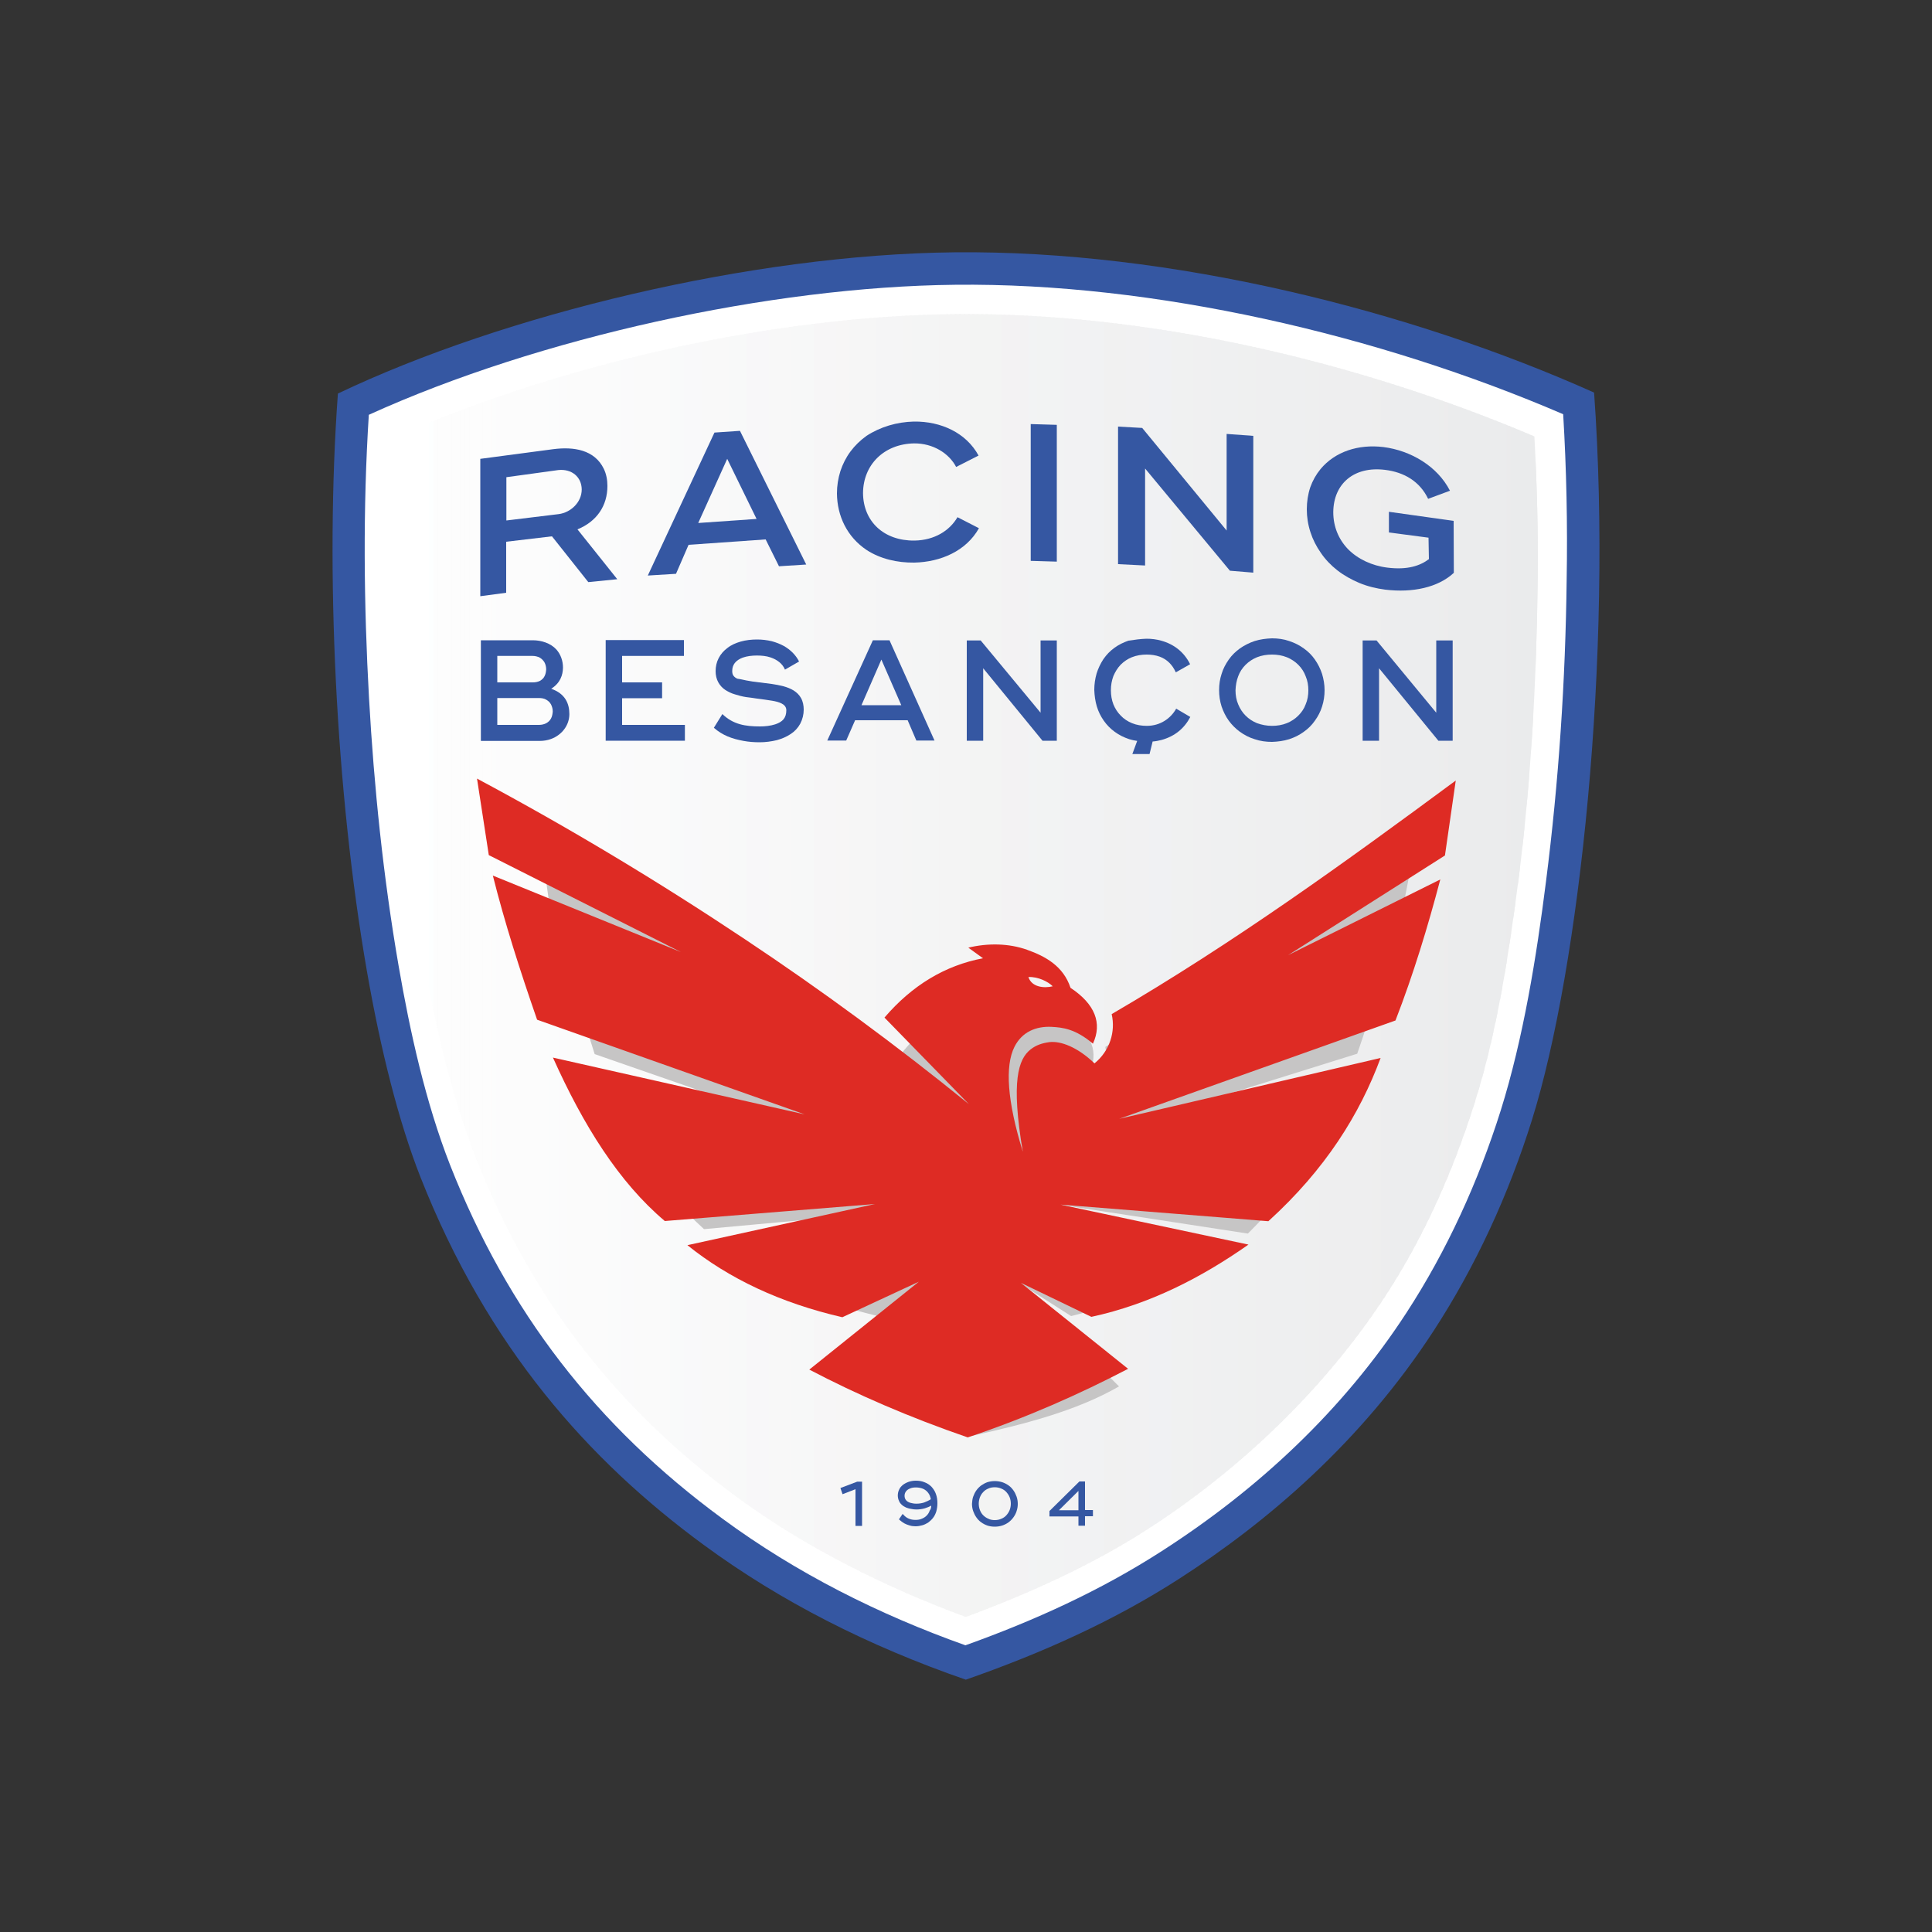 <?xml version="1.0" encoding="utf-8"?>
<!-- Generator: Adobe Illustrator 24.2.0, SVG Export Plug-In . SVG Version: 6.00 Build 0)  -->
<svg version="1.1" id="katman_1" xmlns="http://www.w3.org/2000/svg" xmlns:xlink="http://www.w3.org/1999/xlink" x="0px" y="0px"
	 viewBox="0 0 1000 1000" style="enable-background:new 0 0 1000 1000;" xml:space="preserve">
<rect x="0" y="0" width="1000" height="1000" fill="#333333" stroke="none"/>
<style type="text/css">
	.st0{fill-rule:evenodd;clip-rule:evenodd;fill:#3557A2;}
	.st1{fill-rule:evenodd;clip-rule:evenodd;fill:#FFFFFF;}
	.st2{clip-path:url(#SVGID_2_);fill-rule:evenodd;clip-rule:evenodd;fill:#EAEBEC;}
	.st3{clip-path:url(#SVGID_2_);fill-rule:evenodd;clip-rule:evenodd;fill:#EBEBEC;}
	.st4{clip-path:url(#SVGID_2_);fill-rule:evenodd;clip-rule:evenodd;fill:#EBECED;}
	.st5{clip-path:url(#SVGID_2_);fill-rule:evenodd;clip-rule:evenodd;fill:#EDECED;}
	.st6{clip-path:url(#SVGID_2_);fill-rule:evenodd;clip-rule:evenodd;fill:#ECEDED;}
	.st7{clip-path:url(#SVGID_2_);fill-rule:evenodd;clip-rule:evenodd;fill:#ECEDEE;}
	.st8{clip-path:url(#SVGID_2_);fill-rule:evenodd;clip-rule:evenodd;fill:#EDEDEE;}
	.st9{clip-path:url(#SVGID_2_);fill-rule:evenodd;clip-rule:evenodd;fill:#EEEEEE;}
	.st10{clip-path:url(#SVGID_2_);fill-rule:evenodd;clip-rule:evenodd;fill:#EEEEEF;}
	.st11{clip-path:url(#SVGID_2_);fill-rule:evenodd;clip-rule:evenodd;fill:#EEEFEF;}
	.st12{clip-path:url(#SVGID_2_);fill-rule:evenodd;clip-rule:evenodd;fill:#EEEFF0;}
	.st13{clip-path:url(#SVGID_2_);fill-rule:evenodd;clip-rule:evenodd;fill:#EFEFF0;}
	.st14{clip-path:url(#SVGID_2_);fill-rule:evenodd;clip-rule:evenodd;fill:#EFF0F0;}
	.st15{clip-path:url(#SVGID_2_);fill-rule:evenodd;clip-rule:evenodd;fill:#EFF0F1;}
	.st16{clip-path:url(#SVGID_2_);fill-rule:evenodd;clip-rule:evenodd;fill:#F0F0F1;}
	.st17{clip-path:url(#SVGID_2_);fill-rule:evenodd;clip-rule:evenodd;fill:#F0F1F1;}
	.st18{clip-path:url(#SVGID_2_);fill-rule:evenodd;clip-rule:evenodd;fill:#F0F1F3;}
	.st19{clip-path:url(#SVGID_2_);fill-rule:evenodd;clip-rule:evenodd;fill:#F1F1F2;}
	.st20{clip-path:url(#SVGID_2_);fill-rule:evenodd;clip-rule:evenodd;fill:#F1F1F1;}
	.st21{clip-path:url(#SVGID_2_);fill-rule:evenodd;clip-rule:evenodd;fill:#F1F2F3;}
	.st22{clip-path:url(#SVGID_2_);fill-rule:evenodd;clip-rule:evenodd;fill:#F2F2F3;}
	.st23{clip-path:url(#SVGID_2_);fill-rule:evenodd;clip-rule:evenodd;fill:#F2F3F3;}
	.st24{clip-path:url(#SVGID_2_);fill-rule:evenodd;clip-rule:evenodd;fill:#F2F3F4;}
	.st25{clip-path:url(#SVGID_2_);fill-rule:evenodd;clip-rule:evenodd;fill:#F3F2F3;}
	.st26{clip-path:url(#SVGID_2_);fill-rule:evenodd;clip-rule:evenodd;fill:#F3F4F3;}
	.st27{clip-path:url(#SVGID_2_);fill-rule:evenodd;clip-rule:evenodd;fill:#F4F4F4;}
	.st28{clip-path:url(#SVGID_2_);fill-rule:evenodd;clip-rule:evenodd;fill:#F4F5F5;}
	.st29{clip-path:url(#SVGID_2_);fill-rule:evenodd;clip-rule:evenodd;fill:#F5F5F5;}
	.st30{clip-path:url(#SVGID_2_);fill-rule:evenodd;clip-rule:evenodd;fill:#F5F5F6;}
	.st31{clip-path:url(#SVGID_2_);fill-rule:evenodd;clip-rule:evenodd;fill:#F6F6F6;}
	.st32{clip-path:url(#SVGID_2_);fill-rule:evenodd;clip-rule:evenodd;fill:#F7F6F6;}
	.st33{clip-path:url(#SVGID_2_);fill-rule:evenodd;clip-rule:evenodd;fill:#F7F6F7;}
	.st34{clip-path:url(#SVGID_2_);fill-rule:evenodd;clip-rule:evenodd;fill:#F7F8F8;}
	.st35{clip-path:url(#SVGID_2_);fill-rule:evenodd;clip-rule:evenodd;fill:#F8F8F8;}
	.st36{clip-path:url(#SVGID_2_);fill-rule:evenodd;clip-rule:evenodd;fill:#F8F7F9;}
	.st37{clip-path:url(#SVGID_2_);fill-rule:evenodd;clip-rule:evenodd;fill:#F8F9F9;}
	.st38{clip-path:url(#SVGID_2_);fill-rule:evenodd;clip-rule:evenodd;fill:#F9F9F9;}
	.st39{clip-path:url(#SVGID_2_);fill-rule:evenodd;clip-rule:evenodd;fill:#F9F9FA;}
	.st40{clip-path:url(#SVGID_2_);fill-rule:evenodd;clip-rule:evenodd;fill:#F9FAFA;}
	.st41{clip-path:url(#SVGID_2_);fill-rule:evenodd;clip-rule:evenodd;fill:#FAFAFA;}
	.st42{clip-path:url(#SVGID_2_);fill-rule:evenodd;clip-rule:evenodd;fill:#FAFAFB;}
	.st43{clip-path:url(#SVGID_2_);fill-rule:evenodd;clip-rule:evenodd;fill:#FAFBFB;}
	.st44{clip-path:url(#SVGID_2_);fill-rule:evenodd;clip-rule:evenodd;fill:#FBFBFB;}
	.st45{clip-path:url(#SVGID_2_);fill-rule:evenodd;clip-rule:evenodd;fill:#FBFBFC;}
	.st46{clip-path:url(#SVGID_2_);fill-rule:evenodd;clip-rule:evenodd;fill:#FBFCFC;}
	.st47{clip-path:url(#SVGID_2_);fill-rule:evenodd;clip-rule:evenodd;fill:#FCFCFC;}
	.st48{clip-path:url(#SVGID_2_);fill-rule:evenodd;clip-rule:evenodd;fill:#FCFCFD;}
	.st49{clip-path:url(#SVGID_2_);fill-rule:evenodd;clip-rule:evenodd;fill:#FCFDFD;}
	.st50{clip-path:url(#SVGID_2_);fill-rule:evenodd;clip-rule:evenodd;fill:#FDFDFD;}
	.st51{clip-path:url(#SVGID_2_);fill-rule:evenodd;clip-rule:evenodd;fill:#FDFFFF;}
	.st52{clip-path:url(#SVGID_2_);fill-rule:evenodd;clip-rule:evenodd;fill:#FFFFFF;}
	.st53{fill-rule:evenodd;clip-rule:evenodd;fill:#C6C5C5;}
	.st54{fill-rule:evenodd;clip-rule:evenodd;fill:#DE2B24;}
	.st55{fill:#3557A2;}
</style>
<g>
	<path class="st0" d="M174.9,203.7c86-41,214.1-72,319.1-73.1c111.8-1.2,236,30,331.1,72.6c9.8,136.8-7.6,298.1-32.2,376.6
		c-12,38.3-29,75.5-50.9,109.1c-37.3,57.3-85.8,98.7-131.4,128.1c-33.8,21.8-70.9,38.5-110.7,52.4c-50.6-17.5-96-40.6-135.7-69.8
		C304.8,756,252.4,697.5,217.6,609.2c-11.2-28.5-20.5-65.3-27.7-106.6C173.8,409.9,168.2,295,174.9,203.7L174.9,203.7z"/>
	<path class="st1" d="M809.1,214.4c-95.2-41-211.7-68.2-314.9-67c-95.3,1-215.3,27.3-303.3,67.3c-3.1,48.6-2.6,98.1,0.1,146.6
		c2.6,46.2,7.4,92.8,15.3,138.5c5.9,34.2,14,70.9,26.7,103.3c29.8,75.7,75.5,134.9,141,183c38.3,28.2,81,49.6,125.7,65.5
		c35.5-12.7,69.9-28.3,101.7-48.8c50.1-32.2,93.9-73.1,126.5-123.2c21.1-32.4,37.3-68.1,48.9-104.9c11.7-37.4,18.5-79.6,23.4-118.4
		c6.6-51.7,10.1-104.2,10.7-156.3C811.4,271.6,810.8,242.9,809.1,214.4L809.1,214.4z"/>
	<g>
		<defs>
			<path id="SVGID_1_" d="M205.3,225.9c-2.4,44.7-2.3,89.7,0.2,134.5c2.6,45.7,6,91.4,13.9,136.6c5.8,33.5,14.4,70.6,26.9,102.3
				c28.6,72.6,72.4,129.5,135.3,175.7c35.4,26,77.2,46.8,118.3,61.9c32.2-11.9,64.9-26.6,93.8-45.2c48.1-30.9,92.2-73.1,123.5-121.1
				c20.3-31.1,35.3-65.4,46.4-100.8c11.6-37.1,17.5-77.1,22.5-115.5c6.5-51.2,9.2-102.8,9.8-154.3c0.3-24.7-0.4-49.4-1.7-74.1
				c-93.9-39.9-201.7-64.3-299.8-63.3C403.4,163.5,294.1,186.9,205.3,225.9L205.3,225.9z"/>
		</defs>
		<clipPath id="SVGID_2_">
			<use xlink:href="#SVGID_1_"  style="overflow:visible;"/>
		</clipPath>
		<rect x="794.8" y="161.5" class="st2" width="1.4" height="675.3"/>
		<rect x="792.5" y="161.5" class="st2" width="3.5" height="675.3"/>
		<rect x="790.1" y="161.5" class="st2" width="3.5" height="675.3"/>
		<rect x="787.9" y="161.5" class="st2" width="3.5" height="675.3"/>
		<rect x="785.5" y="161.5" class="st2" width="3.5" height="675.3"/>
		<rect x="783.2" y="161.5" class="st2" width="3.4" height="675.3"/>
		<rect x="780.9" y="161.5" class="st2" width="3.5" height="675.3"/>
		<rect x="778.6" y="161.5" class="st3" width="3.5" height="675.3"/>
		<rect x="776.3" y="161.5" class="st4" width="3.5" height="675.3"/>
		<rect x="774" y="161.5" class="st4" width="3.5" height="675.3"/>
		<rect x="771.6" y="161.5" class="st4" width="3.5" height="675.3"/>
		<rect x="769.4" y="161.5" class="st4" width="3.5" height="675.3"/>
		<rect x="767" y="161.5" class="st4" width="3.5" height="675.3"/>
		<rect x="764.7" y="161.5" class="st4" width="3.5" height="675.3"/>
		<rect x="762.4" y="161.5" class="st4" width="3.5" height="675.3"/>
		<rect x="760.1" y="161.5" class="st4" width="3.5" height="675.3"/>
		<rect x="757.8" y="161.5" class="st4" width="3.5" height="675.3"/>
		<rect x="755.5" y="161.5" class="st4" width="3.5" height="675.3"/>
		<rect x="753.1" y="161.5" class="st4" width="3.5" height="675.3"/>
		<rect x="750.8" y="161.5" class="st4" width="3.4" height="675.3"/>
		<rect x="748.5" y="161.5" class="st4" width="3.5" height="675.3"/>
		<rect x="746.2" y="161.5" class="st5" width="3.5" height="675.3"/>
		<rect x="743.9" y="161.5" class="st6" width="3.5" height="675.3"/>
		<rect x="741.6" y="161.5" class="st7" width="3.5" height="675.3"/>
		<rect x="739.2" y="161.5" class="st7" width="3.5" height="675.3"/>
		<rect x="737" y="161.5" class="st7" width="3.5" height="675.3"/>
		<rect x="734.6" y="161.5" class="st7" width="3.5" height="675.3"/>
		<rect x="732.3" y="161.5" class="st7" width="3.5" height="675.3"/>
		<rect x="730" y="161.5" class="st7" width="3.5" height="675.3"/>
		<rect x="727.7" y="161.5" class="st7" width="3.5" height="675.3"/>
		<rect x="725.4" y="161.5" class="st7" width="3.5" height="675.3"/>
		<rect x="723.1" y="161.5" class="st7" width="3.5" height="675.3"/>
		<rect x="720.7" y="161.5" class="st7" width="3.5" height="675.3"/>
		<rect x="718.4" y="161.5" class="st7" width="3.5" height="675.3"/>
		<rect x="716.1" y="161.5" class="st8" width="3.5" height="675.3"/>
		<rect x="713.8" y="161.5" class="st8" width="3.5" height="675.3"/>
		<rect x="711.5" y="161.5" class="st9" width="3.5" height="675.3"/>
		<rect x="709.2" y="161.5" class="st9" width="3.5" height="675.3"/>
		<rect x="706.8" y="161.5" class="st10" width="3.5" height="675.3"/>
		<rect x="704.6" y="161.5" class="st10" width="3.5" height="675.3"/>
		<rect x="702.2" y="161.5" class="st10" width="3.5" height="675.3"/>
		<rect x="699.9" y="161.5" class="st10" width="3.5" height="675.3"/>
		<rect x="697.6" y="161.5" class="st10" width="3.5" height="675.3"/>
		<rect x="695.3" y="161.5" class="st10" width="3.5" height="675.3"/>
		<rect x="693" y="161.5" class="st10" width="3.5" height="675.3"/>
		<rect x="690.7" y="161.5" class="st10" width="3.5" height="675.3"/>
		<rect x="688.3" y="161.5" class="st10" width="3.5" height="675.3"/>
		<rect x="686" y="161.5" class="st10" width="3.5" height="675.3"/>
		<rect x="683.7" y="161.5" class="st10" width="3.5" height="675.3"/>
		<rect x="681.4" y="161.5" class="st10" width="3.5" height="675.3"/>
		<rect x="679.1" y="161.5" class="st11" width="3.5" height="675.3"/>
		<rect x="676.8" y="161.5" class="st11" width="3.5" height="675.3"/>
		<rect x="674.5" y="161.5" class="st11" width="3.5" height="675.3"/>
		<rect x="672.2" y="161.5" class="st12" width="3.5" height="675.3"/>
		<rect x="669.8" y="161.5" class="st12" width="3.5" height="675.3"/>
		<rect x="667.5" y="161.5" class="st12" width="3.5" height="675.3"/>
		<rect x="665.2" y="161.5" class="st12" width="3.5" height="675.3"/>
		<rect x="662.9" y="161.5" class="st12" width="3.5" height="675.3"/>
		<rect x="660.6" y="161.5" class="st12" width="3.5" height="675.3"/>
		<rect x="658.3" y="161.5" class="st12" width="3.5" height="675.3"/>
		<rect x="655.9" y="161.5" class="st12" width="3.5" height="675.3"/>
		<rect x="653.6" y="161.5" class="st13" width="3.5" height="675.3"/>
		<rect x="651.3" y="161.5" class="st13" width="3.5" height="675.3"/>
		<rect x="649" y="161.5" class="st13" width="3.5" height="675.3"/>
		<rect x="646.7" y="161.5" class="st14" width="3.4" height="675.3"/>
		<rect x="644.4" y="161.5" class="st14" width="3.5" height="675.3"/>
		<rect x="642.1" y="161.5" class="st14" width="3.5" height="675.3"/>
		<rect x="639.8" y="161.5" class="st14" width="3.5" height="675.3"/>
		<rect x="637.4" y="161.5" class="st15" width="3.5" height="675.3"/>
		<rect x="635.1" y="161.5" class="st15" width="3.5" height="675.3"/>
		<rect x="632.8" y="161.5" class="st15" width="3.5" height="675.3"/>
		<rect x="630.5" y="161.5" class="st15" width="3.5" height="675.3"/>
		<rect x="628.2" y="161.5" class="st15" width="3.5" height="675.3"/>
		<rect x="625.9" y="161.5" class="st15" width="3.5" height="675.3"/>
		<rect x="623.5" y="161.5" class="st16" width="3.5" height="675.3"/>
		<rect x="621.2" y="161.5" class="st16" width="3.5" height="675.3"/>
		<rect x="618.9" y="161.5" class="st16" width="3.5" height="675.3"/>
		<rect x="616.6" y="161.5" class="st16" width="3.5" height="675.3"/>
		<rect x="614.3" y="161.5" class="st17" width="3.4" height="675.3"/>
		<rect x="612" y="161.5" class="st17" width="3.5" height="675.3"/>
		<rect x="609.7" y="161.5" class="st17" width="3.5" height="675.3"/>
		<rect x="607.4" y="161.5" class="st17" width="3.5" height="675.3"/>
		<rect x="605" y="161.5" class="st17" width="3.5" height="675.3"/>
		<rect x="602.7" y="161.5" class="st18" width="3.5" height="675.3"/>
		<rect x="600.4" y="161.5" class="st18" width="3.5" height="675.3"/>
		<rect x="598.1" y="161.5" class="st18" width="3.5" height="675.3"/>
		<rect x="595.8" y="161.5" class="st18" width="3.5" height="675.3"/>
		<rect x="593.5" y="161.5" class="st18" width="3.5" height="675.3"/>
		<rect x="591.2" y="161.5" class="st19" width="3.5" height="675.3"/>
		<rect x="588.8" y="161.5" class="st19" width="3.5" height="675.3"/>
		<rect x="586.5" y="161.5" class="st19" width="3.5" height="675.3"/>
		<rect x="584.2" y="161.5" class="st19" width="3.5" height="675.3"/>
		<rect x="581.9" y="161.5" class="st19" width="3.5" height="675.3"/>
		<rect x="579.6" y="161.5" class="st20" width="3.5" height="675.3"/>
		<rect x="577.3" y="161.5" class="st20" width="3.5" height="675.3"/>
		<rect x="575" y="161.5" class="st20" width="3.5" height="675.3"/>
		<rect x="572.6" y="161.5" class="st20" width="3.5" height="675.3"/>
		<rect x="570.3" y="161.5" class="st20" width="3.5" height="675.3"/>
		<rect x="568" y="161.5" class="st21" width="3.5" height="675.3"/>
		<rect x="565.7" y="161.5" class="st21" width="3.5" height="675.3"/>
		<rect x="563.4" y="161.5" class="st21" width="3.5" height="675.3"/>
		<rect x="561.1" y="161.5" class="st22" width="3.5" height="675.3"/>
		<rect x="558.8" y="161.5" class="st22" width="3.5" height="675.3"/>
		<rect x="556.4" y="161.5" class="st22" width="3.5" height="675.3"/>
		<rect x="554.1" y="161.5" class="st22" width="3.5" height="675.3"/>
		<rect x="551.8" y="161.5" class="st22" width="3.5" height="675.3"/>
		<rect x="549.5" y="161.5" class="st22" width="3.5" height="675.3"/>
		<rect x="547.2" y="161.5" class="st23" width="3.5" height="675.3"/>
		<rect x="544.9" y="161.5" class="st23" width="3.5" height="675.3"/>
		<rect x="542.6" y="161.5" class="st23" width="3.5" height="675.3"/>
		<rect x="540.2" y="161.5" class="st23" width="3.5" height="675.3"/>
		<rect x="537.9" y="161.5" class="st23" width="3.5" height="675.3"/>
		<rect x="535.6" y="161.5" class="st23" width="3.5" height="675.3"/>
		<rect x="533.3" y="161.5" class="st24" width="3.5" height="675.3"/>
		<rect x="531" y="161.5" class="st24" width="3.5" height="675.3"/>
		<rect x="528.7" y="161.5" class="st25" width="3.5" height="675.3"/>
		<rect x="526.4" y="161.5" class="st25" width="3.5" height="675.3"/>
		<rect x="524" y="161.5" class="st25" width="3.5" height="675.3"/>
		<rect x="521.7" y="161.5" class="st25" width="3.5" height="675.3"/>
		<rect x="519.4" y="161.5" class="st25" width="3.5" height="675.3"/>
		<rect x="517.1" y="161.5" class="st25" width="3.5" height="675.3"/>
		<rect x="514.8" y="161.5" class="st26" width="3.5" height="675.3"/>
		<rect x="512.5" y="161.5" class="st26" width="3.5" height="675.3"/>
		<rect x="510.2" y="161.5" class="st26" width="3.4" height="675.3"/>
		<rect x="507.9" y="161.5" class="st26" width="3.5" height="675.3"/>
		<rect x="505.5" y="161.5" class="st26" width="3.5" height="675.3"/>
		<rect x="503.2" y="161.5" class="st26" width="3.5" height="675.3"/>
		<rect x="500.9" y="161.5" class="st26" width="3.5" height="675.3"/>
		<rect x="498.6" y="161.5" class="st27" width="3.5" height="675.3"/>
		<rect x="496.3" y="161.5" class="st27" width="3.5" height="675.3"/>
		<rect x="494" y="161.5" class="st27" width="3.5" height="675.3"/>
		<rect x="491.6" y="161.5" class="st27" width="3.5" height="675.3"/>
		<rect x="489.3" y="161.5" class="st27" width="3.5" height="675.3"/>
		<rect x="487" y="161.5" class="st27" width="3.5" height="675.3"/>
		<rect x="484.7" y="161.5" class="st27" width="3.5" height="675.3"/>
		<rect x="482.4" y="161.5" class="st28" width="3.5" height="675.3"/>
		<rect x="480.1" y="161.5" class="st28" width="3.5" height="675.3"/>
		<rect x="477.8" y="161.5" class="st28" width="3.4" height="675.3"/>
		<rect x="475.5" y="161.5" class="st28" width="3.5" height="675.3"/>
		<rect x="473.1" y="161.5" class="st28" width="3.5" height="675.3"/>
		<rect x="470.8" y="161.5" class="st28" width="3.5" height="675.3"/>
		<rect x="468.5" y="161.5" class="st29" width="3.5" height="675.3"/>
		<rect x="466.2" y="161.5" class="st29" width="3.5" height="675.3"/>
		<rect x="463.9" y="161.5" class="st30" width="3.5" height="675.3"/>
		<rect x="461.6" y="161.5" class="st30" width="3.5" height="675.3"/>
		<rect x="459.2" y="161.5" class="st30" width="3.5" height="675.3"/>
		<rect x="456.9" y="161.5" class="st30" width="3.5" height="675.3"/>
		<rect x="454.6" y="161.5" class="st30" width="3.5" height="675.3"/>
		<rect x="452.3" y="161.5" class="st30" width="3.5" height="675.3"/>
		<rect x="450" y="161.5" class="st31" width="3.5" height="675.3"/>
		<rect x="447.7" y="161.5" class="st31" width="3.5" height="675.3"/>
		<rect x="445.3" y="161.5" class="st31" width="3.5" height="675.3"/>
		<rect x="443.1" y="161.5" class="st31" width="3.5" height="675.3"/>
		<rect x="440.7" y="161.5" class="st31" width="3.5" height="675.3"/>
		<rect x="438.4" y="161.5" class="st31" width="3.5" height="675.3"/>
		<rect x="436.1" y="161.5" class="st32" width="3.5" height="675.3"/>
		<rect x="433.8" y="161.5" class="st32" width="3.5" height="675.3"/>
		<rect x="431.5" y="161.5" class="st32" width="3.5" height="675.3"/>
		<rect x="429.2" y="161.5" class="st33" width="3.5" height="675.3"/>
		<rect x="426.8" y="161.5" class="st33" width="3.5" height="675.3"/>
		<rect x="424.6" y="161.5" class="st33" width="3.5" height="675.3"/>
		<rect x="422.2" y="161.5" class="st33" width="3.5" height="675.3"/>
		<rect x="419.9" y="161.5" class="st33" width="3.5" height="675.3"/>
		<rect x="417.6" y="161.5" class="st34" width="3.5" height="675.3"/>
		<rect x="415.3" y="161.5" class="st34" width="3.5" height="675.3"/>
		<rect x="413" y="161.5" class="st34" width="3.5" height="675.3"/>
		<rect x="410.7" y="161.5" class="st34" width="3.5" height="675.3"/>
		<rect x="408.3" y="161.5" class="st34" width="3.5" height="675.3"/>
		<rect x="406" y="161.5" class="st35" width="3.4" height="675.3"/>
		<rect x="403.7" y="161.5" class="st35" width="3.5" height="675.3"/>
		<rect x="401.4" y="161.5" class="st35" width="3.5" height="675.3"/>
		<rect x="399.1" y="161.5" class="st35" width="3.5" height="675.3"/>
		<rect x="396.8" y="161.5" class="st35" width="3.5" height="675.3"/>
		<rect x="394.4" y="161.5" class="st36" width="3.5" height="675.3"/>
		<rect x="392.2" y="161.5" class="st36" width="3.5" height="675.3"/>
		<rect x="389.8" y="161.5" class="st36" width="3.5" height="675.3"/>
		<rect x="387.5" y="161.5" class="st36" width="3.5" height="675.3"/>
		<rect x="385.2" y="161.5" class="st36" width="3.5" height="675.3"/>
		<rect x="382.9" y="161.5" class="st37" width="3.5" height="675.3"/>
		<rect x="380.6" y="161.5" class="st37" width="3.5" height="675.3"/>
		<rect x="378.3" y="161.5" class="st37" width="3.5" height="675.3"/>
		<rect x="375.9" y="161.5" class="st37" width="3.5" height="675.3"/>
		<rect x="373.6" y="161.5" class="st38" width="3.4" height="675.3"/>
		<rect x="371.3" y="161.5" class="st38" width="3.5" height="675.3"/>
		<rect x="369" y="161.5" class="st38" width="3.5" height="675.3"/>
		<rect x="366.7" y="161.5" class="st38" width="3.5" height="675.3"/>
		<rect x="364.4" y="161.5" class="st38" width="3.5" height="675.3"/>
		<rect x="362" y="161.5" class="st38" width="3.5" height="675.3"/>
		<rect x="359.8" y="161.5" class="st39" width="3.5" height="675.3"/>
		<rect x="357.4" y="161.5" class="st39" width="3.5" height="675.3"/>
		<rect x="355.1" y="161.5" class="st39" width="3.5" height="675.3"/>
		<rect x="352.8" y="161.5" class="st39" width="3.5" height="675.3"/>
		<rect x="350.5" y="161.5" class="st40" width="3.5" height="675.3"/>
		<rect x="348.2" y="161.5" class="st40" width="3.5" height="675.3"/>
		<rect x="345.9" y="161.5" class="st40" width="3.5" height="675.3"/>
		<rect x="343.5" y="161.5" class="st41" width="3.5" height="675.3"/>
		<rect x="341.2" y="161.5" class="st41" width="3.5" height="675.3"/>
		<rect x="338.9" y="161.5" class="st41" width="3.5" height="675.3"/>
		<rect x="336.6" y="161.5" class="st41" width="3.5" height="675.3"/>
		<rect x="334.3" y="161.5" class="st41" width="3.5" height="675.3"/>
		<rect x="332" y="161.5" class="st41" width="3.5" height="675.3"/>
		<rect x="329.7" y="161.5" class="st41" width="3.5" height="675.3"/>
		<rect x="327.4" y="161.5" class="st41" width="3.5" height="675.3"/>
		<rect x="325" y="161.5" class="st42" width="3.5" height="675.3"/>
		<rect x="322.7" y="161.5" class="st42" width="3.5" height="675.3"/>
		<rect x="320.4" y="161.5" class="st42" width="3.5" height="675.3"/>
		<rect x="318.1" y="161.5" class="st43" width="3.5" height="675.3"/>
		<rect x="315.8" y="161.5" class="st43" width="3.5" height="675.3"/>
		<rect x="313.5" y="161.5" class="st43" width="3.5" height="675.3"/>
		<rect x="311.1" y="161.5" class="st44" width="3.5" height="675.3"/>
		<rect x="308.8" y="161.5" class="st44" width="3.5" height="675.3"/>
		<rect x="306.5" y="161.5" class="st44" width="3.5" height="675.3"/>
		<rect x="304.2" y="161.5" class="st44" width="3.5" height="675.3"/>
		<rect x="301.9" y="161.5" class="st44" width="3.5" height="675.3"/>
		<rect x="299.6" y="161.5" class="st44" width="3.5" height="675.3"/>
		<rect x="297.3" y="161.5" class="st44" width="3.5" height="675.3"/>
		<rect x="295" y="161.5" class="st44" width="3.5" height="675.3"/>
		<rect x="292.6" y="161.5" class="st44" width="3.5" height="675.3"/>
		<rect x="290.3" y="161.5" class="st45" width="3.5" height="675.3"/>
		<rect x="288" y="161.5" class="st45" width="3.5" height="675.3"/>
		<rect x="285.7" y="161.5" class="st46" width="3.5" height="675.3"/>
		<rect x="283.4" y="161.5" class="st46" width="3.5" height="675.3"/>
		<rect x="281.1" y="161.5" class="st47" width="3.5" height="675.3"/>
		<rect x="278.7" y="161.5" class="st47" width="3.5" height="675.3"/>
		<rect x="276.4" y="161.5" class="st47" width="3.5" height="675.3"/>
		<rect x="274.1" y="161.5" class="st47" width="3.5" height="675.3"/>
		<rect x="271.8" y="161.5" class="st47" width="3.5" height="675.3"/>
		<rect x="269.5" y="161.5" class="st47" width="3.4" height="675.3"/>
		<rect x="267.2" y="161.5" class="st47" width="3.5" height="675.3"/>
		<rect x="264.9" y="161.5" class="st47" width="3.5" height="675.3"/>
		<rect x="262.6" y="161.5" class="st47" width="3.5" height="675.3"/>
		<rect x="260.2" y="161.5" class="st47" width="3.5" height="675.3"/>
		<rect x="257.9" y="161.5" class="st47" width="3.5" height="675.3"/>
		<rect x="255.6" y="161.5" class="st48" width="3.5" height="675.3"/>
		<rect x="253.3" y="161.5" class="st49" width="3.5" height="675.3"/>
		<rect x="251" y="161.5" class="st50" width="3.5" height="675.3"/>
		<rect x="248.7" y="161.5" class="st50" width="3.5" height="675.3"/>
		<rect x="246.4" y="161.5" class="st50" width="3.5" height="675.3"/>
		<rect x="244" y="161.5" class="st50" width="3.5" height="675.3"/>
		<rect x="241.7" y="161.5" class="st50" width="3.5" height="675.3"/>
		<rect x="239.4" y="161.5" class="st50" width="3.5" height="675.3"/>
		<rect x="237.1" y="161.5" class="st50" width="3.4" height="675.3"/>
		<rect x="234.8" y="161.5" class="st50" width="3.5" height="675.3"/>
		<rect x="232.5" y="161.5" class="st50" width="3.5" height="675.3"/>
		<rect x="230.2" y="161.5" class="st50" width="3.5" height="675.3"/>
		<rect x="227.8" y="161.5" class="st50" width="3.5" height="675.3"/>
		<rect x="225.5" y="161.5" class="st50" width="3.5" height="675.3"/>
		<rect x="223.2" y="161.5" class="st50" width="3.5" height="675.3"/>
		<rect x="220.9" y="161.5" class="st51" width="3.5" height="675.3"/>
		<rect x="218.6" y="161.5" class="st52" width="3.5" height="675.3"/>
		<rect x="216.3" y="161.5" class="st52" width="3.5" height="675.3"/>
		<rect x="214" y="161.5" class="st52" width="3.5" height="675.3"/>
		<rect x="211.6" y="161.5" class="st52" width="3.5" height="675.3"/>
		<rect x="209.3" y="161.5" class="st52" width="3.5" height="675.3"/>
		<rect x="207" y="161.5" class="st52" width="3.5" height="675.3"/>
		<rect x="202.9" y="161.5" class="st52" width="5.2" height="675.3"/>
	</g>
	<path class="st53" d="M278.2,423.9c42.4,24.7,85.2,51.6,125.2,80.7c35.3,25.7,70,53.6,103.2,83l-40.9-41.2
		c12.6-16.3,29.8-28.8,47.3-32.5l-6.8-5.4c8.9-2.4,18.6-2.3,27.1,1c8.5,3.3,18,8.2,21.2,19.1c12.9,8.9,13.4,17.8,9,28.2
		c-8.1-7.5-13.9-8.2-19-8.4c-11.3-0.6-14.6,10.2-15.6,23.2c-1.1,14.7,0.9,32.4,2.3,39.9c-3.2-35.8,1.5-46.8,7.1-51.7
		c2.5-2.2,1.8-3.3,5.1-3.7c5.1-0.7,12.9,2.5,20.8,10.7c7.1-6.2,9.8-16,7.9-24.9c56.6-36.4,112.5-77.7,163.2-119l-8.6,44.2
		l-73.4,44.7l70.1-38.5c-5.8,24-12.7,48.6-20.9,72.1l-134.4,42l127.9-23.7c-9.6,28.5-23.8,48.4-50.1,74.8l-106.8-16.4l87.7,22.3
		c-21.7,16.8-45.3,30.3-72.4,36.8l-32.5-20.8l57.3,57.2c-22.4,12.9-49.7,19.7-76.2,25.6c-27.2-10.2-37.8-22-59.6-34.4l50.5-44.6
		l-35.2,18.1c-28.5-7.1-64.8-17-84-33.9l86.9-21.1l-97.2,8.9c-21.2-19.5-35.6-37.3-49.6-71.4l130.9,28.7l-137.9-47.9
		c-7.9-24.7-15-49.1-20.4-72.8l86.7,38.4l-89.7-42.8L278.2,423.9z"/>
	<path class="st54" d="M246.9,403c47.7,25.5,93.6,53.1,138.6,83.1c39.7,26.4,78.7,55.1,116,85.4l-43.7-44.8
		c14.2-16.6,31.3-27,51-30.7l-7.6-5.5c10-2.4,20.9-2.3,30.4,1.1c9.6,3.4,18.8,8.5,22.5,19.7c12.7,8.4,16.5,18.3,11.6,28.9
		c-9.1-7.7-15.7-8.4-21.4-8.7c-8.1-0.4-15.3,2.6-19.2,10.3c-5,9.9-3.8,28.1,4.3,54.3c-6.2-36.6-2.3-47.9,4-52.9
		c2.9-2.3,6.1-3.3,9.8-3.8c5.8-0.7,14.6,2.6,23.3,11c7.9-6.4,11-16.4,8.9-25.5c63.6-37.1,121.1-78.8,178.1-120.9l-5.6,38.8
		l-81.2,51.6l78.8-39.2c-6.5,24.6-13.9,49-23.2,73l-143,50.9l135.3-31.5c-10.8,29.1-28.5,57.6-58.1,84.5l-107.6-8.6l97.3,20.7
		c-24.4,17.1-50.9,30.8-81.3,37.4l-36.5-17.6l55.5,44.5c-25.2,13.1-52.3,25.2-83,35.5c-30.5-10.5-57.6-22.3-82-35.1l56.7-45.5
		l-39.6,18.4c-32.1-7.4-58.7-20-80.2-37.3l97.1-21.3l-108.8,8.8c-23.8-20.1-42.2-49.6-57.9-84.6l130.3,29.4L278,527.8
		c-8.8-25.3-16.8-50.3-22.9-74.6l97.4,39.6L253,442.6L246.9,403z M544.9,510.5c-2.4-2.4-7.5-5-12.6-4.8
		C534,511,540.4,511.6,544.9,510.5L544.9,510.5z"/>
	<polygon class="st0" points="442.8,770.8 436.1,773.4 435,770.2 443.7,766.9 446.2,766.9 446.2,789.8 442.8,789.8 	"/>
	<path class="st0" d="M482,779.3c-1,0.6-2.1,1-3.3,1.4c-1.4,0.4-2.9,0.6-4.4,0.6c-0.9,0-1.8-0.1-2.7-0.3c-0.9-0.1-1.8-0.4-2.6-0.7
		c-0.8-0.4-1.6-0.8-2.2-1.4c-0.7-0.6-1.2-1.3-1.5-2.1c-0.4-0.8-0.6-1.8-0.6-2.7c0-1.1,0.2-2.1,0.7-3.1c0.4-1,1.1-1.7,1.9-2.4
		c0.9-0.7,1.9-1.2,3-1.6c1.2-0.4,2.4-0.6,3.7-0.6c1.6,0,3.1,0.2,4.5,0.8c1.4,0.5,2.6,1.3,3.6,2.3c1,1.1,1.8,2.3,2.3,3.7
		c0.6,1.6,0.8,3.3,0.8,4.9c0,1.4-0.2,2.9-0.6,4.3c-0.4,1.2-0.9,2.3-1.7,3.3c-0.7,0.9-1.6,1.7-2.5,2.4c-1,0.6-2,1.1-3.1,1.4
		c-1.1,0.3-2.2,0.5-3.4,0.5c-1,0-2-0.1-3-0.4c-1-0.3-1.9-0.6-2.8-1.1c-0.9-0.5-1.7-1.1-2.5-1.8l-0.3-0.3l1.9-2.8l0.4,0.4
		c0.8,0.9,1.7,1.6,2.7,2c1.1,0.5,2.3,0.7,3.5,0.7c1.1,0,2.2-0.1,3.3-0.6c1-0.4,1.8-0.9,2.5-1.6c0.7-0.7,1.3-1.6,1.6-2.6
		C481.8,781.2,482,780.3,482,779.3L482,779.3z M481.8,776c-0.2-1.1-0.6-2.3-1.3-3.2c-0.7-1-1.6-1.7-2.7-2.2
		c-1.2-0.5-2.5-0.7-3.7-0.7c-1.1,0-2.2,0.1-3.2,0.6c-0.8,0.3-1.5,0.8-2,1.5c-0.5,0.7-0.7,1.4-0.7,2.2s0.2,1.6,0.7,2.2
		c0.5,0.7,1.3,1.1,2.1,1.4c1,0.3,2.2,0.5,3.3,0.5c1.4,0,2.7-0.2,4-0.6C479.6,777.2,480.7,776.7,481.8,776L481.8,776z"/>
	<path class="st0" d="M503.7,774.7c0.4-1.1,0.9-2.2,1.6-3.2c0.7-1,1.5-1.8,2.5-2.6c1-0.7,2.1-1.3,3.2-1.7c1.3-0.4,2.6-0.6,3.9-0.6
		c1.3,0,2.6,0.2,3.9,0.6c1.2,0.4,2.3,1,3.3,1.7c1,0.7,1.8,1.6,2.5,2.6c0.7,1,1.2,2.1,1.6,3.2c0.4,1.2,0.6,2.4,0.6,3.7
		c0,1.3-0.2,2.5-0.6,3.7c-0.3,1.1-0.9,2.2-1.6,3.2c-0.7,1-1.5,1.8-2.5,2.6c-1,0.7-2.1,1.3-3.3,1.7c-1.3,0.4-2.5,0.6-3.9,0.6
		s-2.7-0.2-3.9-0.6c-1.1-0.4-2.3-1-3.2-1.7c-1-0.7-1.8-1.6-2.5-2.6c-0.7-1-1.2-2.1-1.6-3.2c-0.4-1.2-0.6-2.4-0.6-3.7
		C503.2,777.1,503.3,775.8,503.7,774.7L503.7,774.7z M514.9,786.8c1.2,0,2.3-0.2,3.4-0.7c1-0.4,1.9-1,2.6-1.8
		c0.7-0.8,1.3-1.7,1.7-2.7c0.4-1.1,0.6-2.2,0.6-3.3c0-1.1-0.2-2.3-0.6-3.3c-0.4-1-1-1.9-1.7-2.7c-0.7-0.8-1.6-1.4-2.6-1.8
		c-1.1-0.5-2.3-0.7-3.4-0.7c-1.2,0-2.4,0.2-3.4,0.7c-1,0.4-1.9,1-2.6,1.8c-0.8,0.8-1.3,1.7-1.7,2.7c-0.4,1.1-0.6,2.2-0.6,3.3
		c0,1.1,0.2,2.3,0.6,3.3c0.4,1,0.9,1.9,1.7,2.7c0.8,0.8,1.7,1.4,2.7,1.8C512.5,786.6,513.7,786.8,514.9,786.8L514.9,786.8z"/>
	<path class="st0" d="M558.2,784.9h-15v-2.8l15.5-15.3h2.9v14.8h4.1v3.2h-4.1v4.9h-3.4V784.9z M548.1,781.7h10.1v-10L548.1,781.7z"
		/>
	<path class="st0" d="M285.3,356.5c7.2,2.5,9.4,7.6,9.4,13.1c0,5.9-4,10.9-9.5,12.9c-1.9,0.7-3.9,1-5.9,1h-30.4v-52.1h26.9
		c4.4,0,9.2,1.5,12.2,4.8c2.2,2.5,3.4,5.8,3.4,9.4C291.3,349.5,290,353.5,285.3,356.5L285.3,356.5z M257.4,339.5v13.7h18.3
		c1.3,0,2.6-0.2,3.8-0.8c1-0.6,1.8-1.3,2.3-2.3c0.6-1.1,0.8-2.3,0.9-3.6c0-1.3-0.3-2.6-0.9-3.7c-0.6-1-1.4-1.8-2.4-2.4
		c-1.1-0.6-2.5-0.9-3.8-0.9H257.4z M257.4,375.2h21.6c1.3,0,2.7-0.3,3.8-0.9c1-0.6,1.8-1.3,2.4-2.4c0.6-1.1,0.8-2.4,0.9-3.6
		c0-1.3-0.3-2.5-0.9-3.7c-0.6-1.1-1.4-1.8-2.4-2.4c-1.1-0.7-2.5-0.9-3.8-0.9h-21.6V375.2z"/>
	<polygon class="st0" points="322,375.2 354.5,375.2 354.5,383.4 313.5,383.4 313.5,331.3 354,331.3 354,339.5 322,339.5 322,353.2 
		342.7,353.2 342.7,361.4 322,361.4 	"/>
	<path class="st0" d="M386.3,352.2c2.2,0.4,4.5,0.8,6.7,1c2.1,0.3,4.3,0.5,6.4,0.8c2.1,0.3,4.1,0.7,6.1,1.2c1.8,0.5,3.7,1.2,5.3,2.2
		c1.6,1,2.9,2.3,3.8,3.9c1,1.8,1.4,3.9,1.4,6c0,2.5-0.6,5-1.8,7.3c-1.2,2.2-2.9,4-4.9,5.3c-2.2,1.5-4.7,2.5-7.2,3.2
		c-2.9,0.7-5.9,1.1-8.9,1.1c-2.8,0-5.6-0.2-8.3-0.7c-6-1.1-10.8-2.8-15.4-6.8l4.4-7.1c5.6,5.4,11.9,6.4,19.5,6.4
		c2.6,0,5.4-0.3,7.9-1.1c3.8-1.3,5.7-3.3,5.7-7.3c0-3.2-3.8-4.3-7.3-4.9c-2.6-0.4-5.2-0.8-7.8-1.1c-2-0.3-3.9-0.6-5.8-0.8
		c-1.9-0.3-3.8-0.8-5.7-1.4c-1.8-0.5-3.4-1.3-5-2.3c-1.5-1-2.7-2.3-3.6-3.9c-1-1.8-1.4-3.8-1.4-5.8c0-2.4,0.5-4.7,1.6-6.8
		c1.1-2.1,2.6-3.8,4.5-5.2c2-1.6,4.4-2.6,6.8-3.3c2.8-0.8,5.7-1.1,8.6-1.1c2.5,0,5.1,0.3,7.6,0.9c2.2,0.6,4.3,1.4,6.3,2.5
		c3.3,1.9,6.1,4.6,7.8,8l-7.3,4.2c-1.3-3.2-4.2-5.2-7.4-6.3c-2.3-0.8-4.8-1-7.2-1c-2.4,0-5.1,0.3-7.3,1.1c-1.6,0.6-3.1,1.5-4.1,2.8
		c-0.9,1.2-1.3,2.5-1.3,4.1c0,0.8,0.1,1.7,0.6,2.4c0.5,0.7,1.3,1.3,2.1,1.6C383.3,351.5,384.8,351.9,386.3,352.2L386.3,352.2z"/>
	<path class="st0" d="M469.8,372.8h-27.2l-4.6,10.5h-9.8l23.6-51.9h8.6l23.3,51.9h-9.4L469.8,372.8z M445.9,365h20.6l-10.3-23.6
		L445.9,365z"/>
	<path class="st0" d="M593.4,330.6c2.6,0,5.1,0.3,7.6,1c6.6,1.8,11.9,5.9,15,12.2l-7.4,4.2l-0.1-0.2c-1.7-3.7-4.4-6.5-8.2-7.9
		c-2.2-0.8-4.5-1.1-6.8-1.1c-2.6,0-5.2,0.4-7.7,1.4c-2.2,0.9-4.1,2.2-5.8,3.9c-1.6,1.7-2.8,3.7-3.7,5.8c-0.9,2.4-1.3,4.8-1.3,7.4
		c0,2.5,0.4,5,1.3,7.3c0.9,2.2,2.1,4.1,3.8,5.8c1.6,1.7,3.6,3,5.8,3.9c2.4,1,5.1,1.4,7.7,1.4c7,0,12.4-3.9,15.2-8.9l7.3,4.3
		c-3.1,5.9-8,10-14.9,11.9c-1.5,0.4-3.1,0.7-4.6,0.8l-1.6,6.5h-8.9l2.5-6.8c-1.4-0.2-2.8-0.5-4.1-0.9c-2.7-0.9-5.2-2.1-7.5-3.8
		c-2.2-1.6-4.1-3.5-5.7-5.8c-1.6-2.3-2.8-4.7-3.6-7.4c-0.8-2.7-1.2-5.6-1.3-8.5c0-2.9,0.4-5.7,1.2-8.5c0.8-2.6,2-5.1,3.5-7.4
		c1.6-2.3,3.4-4.2,5.6-5.8c2.3-1.7,4.8-2.9,7.4-3.8C587.4,331.1,590.4,330.7,593.4,330.6L593.4,330.6z"/>
	<path class="st0" d="M649.4,331.8c2.9-0.9,5.9-1.3,9-1.4c3,0,6.1,0.4,8.9,1.4c2.7,0.9,5.2,2.1,7.5,3.8c2.3,1.6,4.2,3.5,5.8,5.8
		c1.6,2.3,2.8,4.7,3.7,7.4c0.8,2.7,1.3,5.5,1.3,8.4c0,2.9-0.4,5.7-1.3,8.5c-0.8,2.6-2.1,5.1-3.7,7.3c-1.6,2.3-3.5,4.2-5.8,5.8
		c-2.3,1.7-4.8,2.9-7.5,3.8c-2.9,0.9-5.9,1.3-8.9,1.4c-3.1,0-6.1-0.4-9-1.4c-2.7-0.8-5.2-2.1-7.6-3.8c-2.2-1.6-4.2-3.6-5.8-5.8
		c-1.6-2.2-2.8-4.7-3.7-7.3c-0.9-2.8-1.3-5.6-1.3-8.5c0-2.9,0.4-5.7,1.3-8.4c0.8-2.7,2.1-5.1,3.7-7.4c1.6-2.3,3.6-4.2,5.8-5.8
		C644.1,334,646.7,332.7,649.4,331.8L649.4,331.8z M658.4,375.7c2.6,0,5.2-0.4,7.7-1.4c2.2-0.9,4.2-2.2,5.9-3.9
		c1.7-1.7,3-3.6,3.8-5.8c1-2.3,1.4-4.8,1.4-7.3c0-2.5-0.4-5-1.4-7.3c-0.8-2.2-2.1-4.2-3.8-5.9c-1.7-1.7-3.7-3-5.9-3.9
		c-2.5-1-5.1-1.4-7.7-1.4c-2.7,0-5.3,0.4-7.8,1.4c-2.2,0.9-4.2,2.2-5.9,3.9c-1.7,1.7-3,3.7-3.8,5.9c-0.9,2.3-1.3,4.8-1.4,7.3
		c0,2.5,0.4,5,1.4,7.3c0.9,2.2,2.2,4.2,3.8,5.8c1.7,1.7,3.7,3,5.9,3.9C653.1,375.2,655.7,375.7,658.4,375.7L658.4,375.7z"/>
	<polygon class="st0" points="713.8,345.9 713.8,383.4 705.3,383.4 705.3,331.5 712.5,331.5 743.4,368.9 743.4,331.5 751.9,331.5 
		751.9,383.4 744.5,383.4 	"/>
	<polygon class="st0" points="508.9,345.9 508.9,383.4 500.4,383.4 500.4,331.5 507.6,331.5 538.6,368.9 538.6,331.5 547,331.5 
		547,383.4 539.6,383.4 	"/>
	<path class="st0" d="M396.3,279.2l-39.9,2.8l-6.5,15l-14.6,0.9l34.5-74L383,223l34.3,69.2l-14.1,0.9L396.3,279.2z M361.4,270.7
		l30.2-2.1l-15.2-31.1L361.4,270.7z"/>
	<path class="st0" d="M716.1,231.4c14.1,1.8,27.9,9.9,34.4,22.6l-11.3,4.2c-4.3-9-12.4-13.8-22.3-15c-16.1-2-26.7,7.2-26.8,21.9
		c0,7.4,2.7,14,7.6,19.1c5,5.1,12.3,8.6,20.4,9.6c10.5,1.3,17-1,21.5-4.4l-0.2-11.1l-20.5-2.7l0-10.7l33.5,4.7l0.1,26.9
		c-8.2,7.6-21.3,10.4-35.5,8.7c-4.6-0.6-9.2-1.7-13.5-3.5c-4-1.7-7.8-3.8-11.3-6.5c-3.3-2.6-6.2-5.6-8.5-9c-2.4-3.4-4.2-7-5.4-10.7
		c-1.3-4-1.9-7.9-1.9-11.9c0-3.9,0.6-7.8,1.8-11.4c1.2-3.4,3-6.6,5.3-9.4C691,233.8,703,229.8,716.1,231.4L716.1,231.4z"/>
	<path class="st0" d="M473,218.2c14-0.2,27.1,5.8,33.5,17.6l-11.6,5.9c-3.7-7.1-12-12.3-21.8-12.2c-15.6,0.3-26.3,11.1-26.4,25.7
		c0.1,14.7,10.8,24.8,26.7,24.6c10.3-0.2,18.1-5.1,22.2-12.1l11.1,5.7c-6.6,11.8-19.8,17.5-33.5,17.8c-8.8,0.1-17.5-1.9-24.6-6.5
		c-10.2-6.8-15.3-17.7-15.4-29.3c0-3.9,0.6-7.8,1.8-11.6c1.2-3.6,2.9-7,5.2-10.1c2.3-3.1,5.1-5.8,8.3-8.1
		C455.7,220.9,464.3,218.4,473,218.2L473,218.2z"/>
	<polygon class="st0" points="592.7,242.5 592.7,292.7 578.7,292 578.7,220.8 591.2,221.5 634.9,274.6 634.9,224.6 648.7,225.6 
		648.7,296.4 636.6,295.4 	"/>
	<path class="st0" d="M298.9,274l20.6,25.8l-15,1.5l-18.8-23.7l-23.7,2.8v26.4l-13.4,1.8v-71.1l37.7-5c10.7-1.4,21.4,0.3,26.2,10.1
		c1.3,2.7,1.9,5.7,1.9,8.9C314.4,261.8,308.9,269.9,298.9,274L298.9,274z M262.1,247v22.4l27.1-3.3c6.1-0.8,11.9-6,11.9-12.8
		c-0.1-6.5-5.2-10.7-12.1-10L262.1,247z"/>
	<polygon class="st55" points="533.5,219.5 533.5,290.3 547,290.7 547,219.9 	"/>
</g>
</svg>
